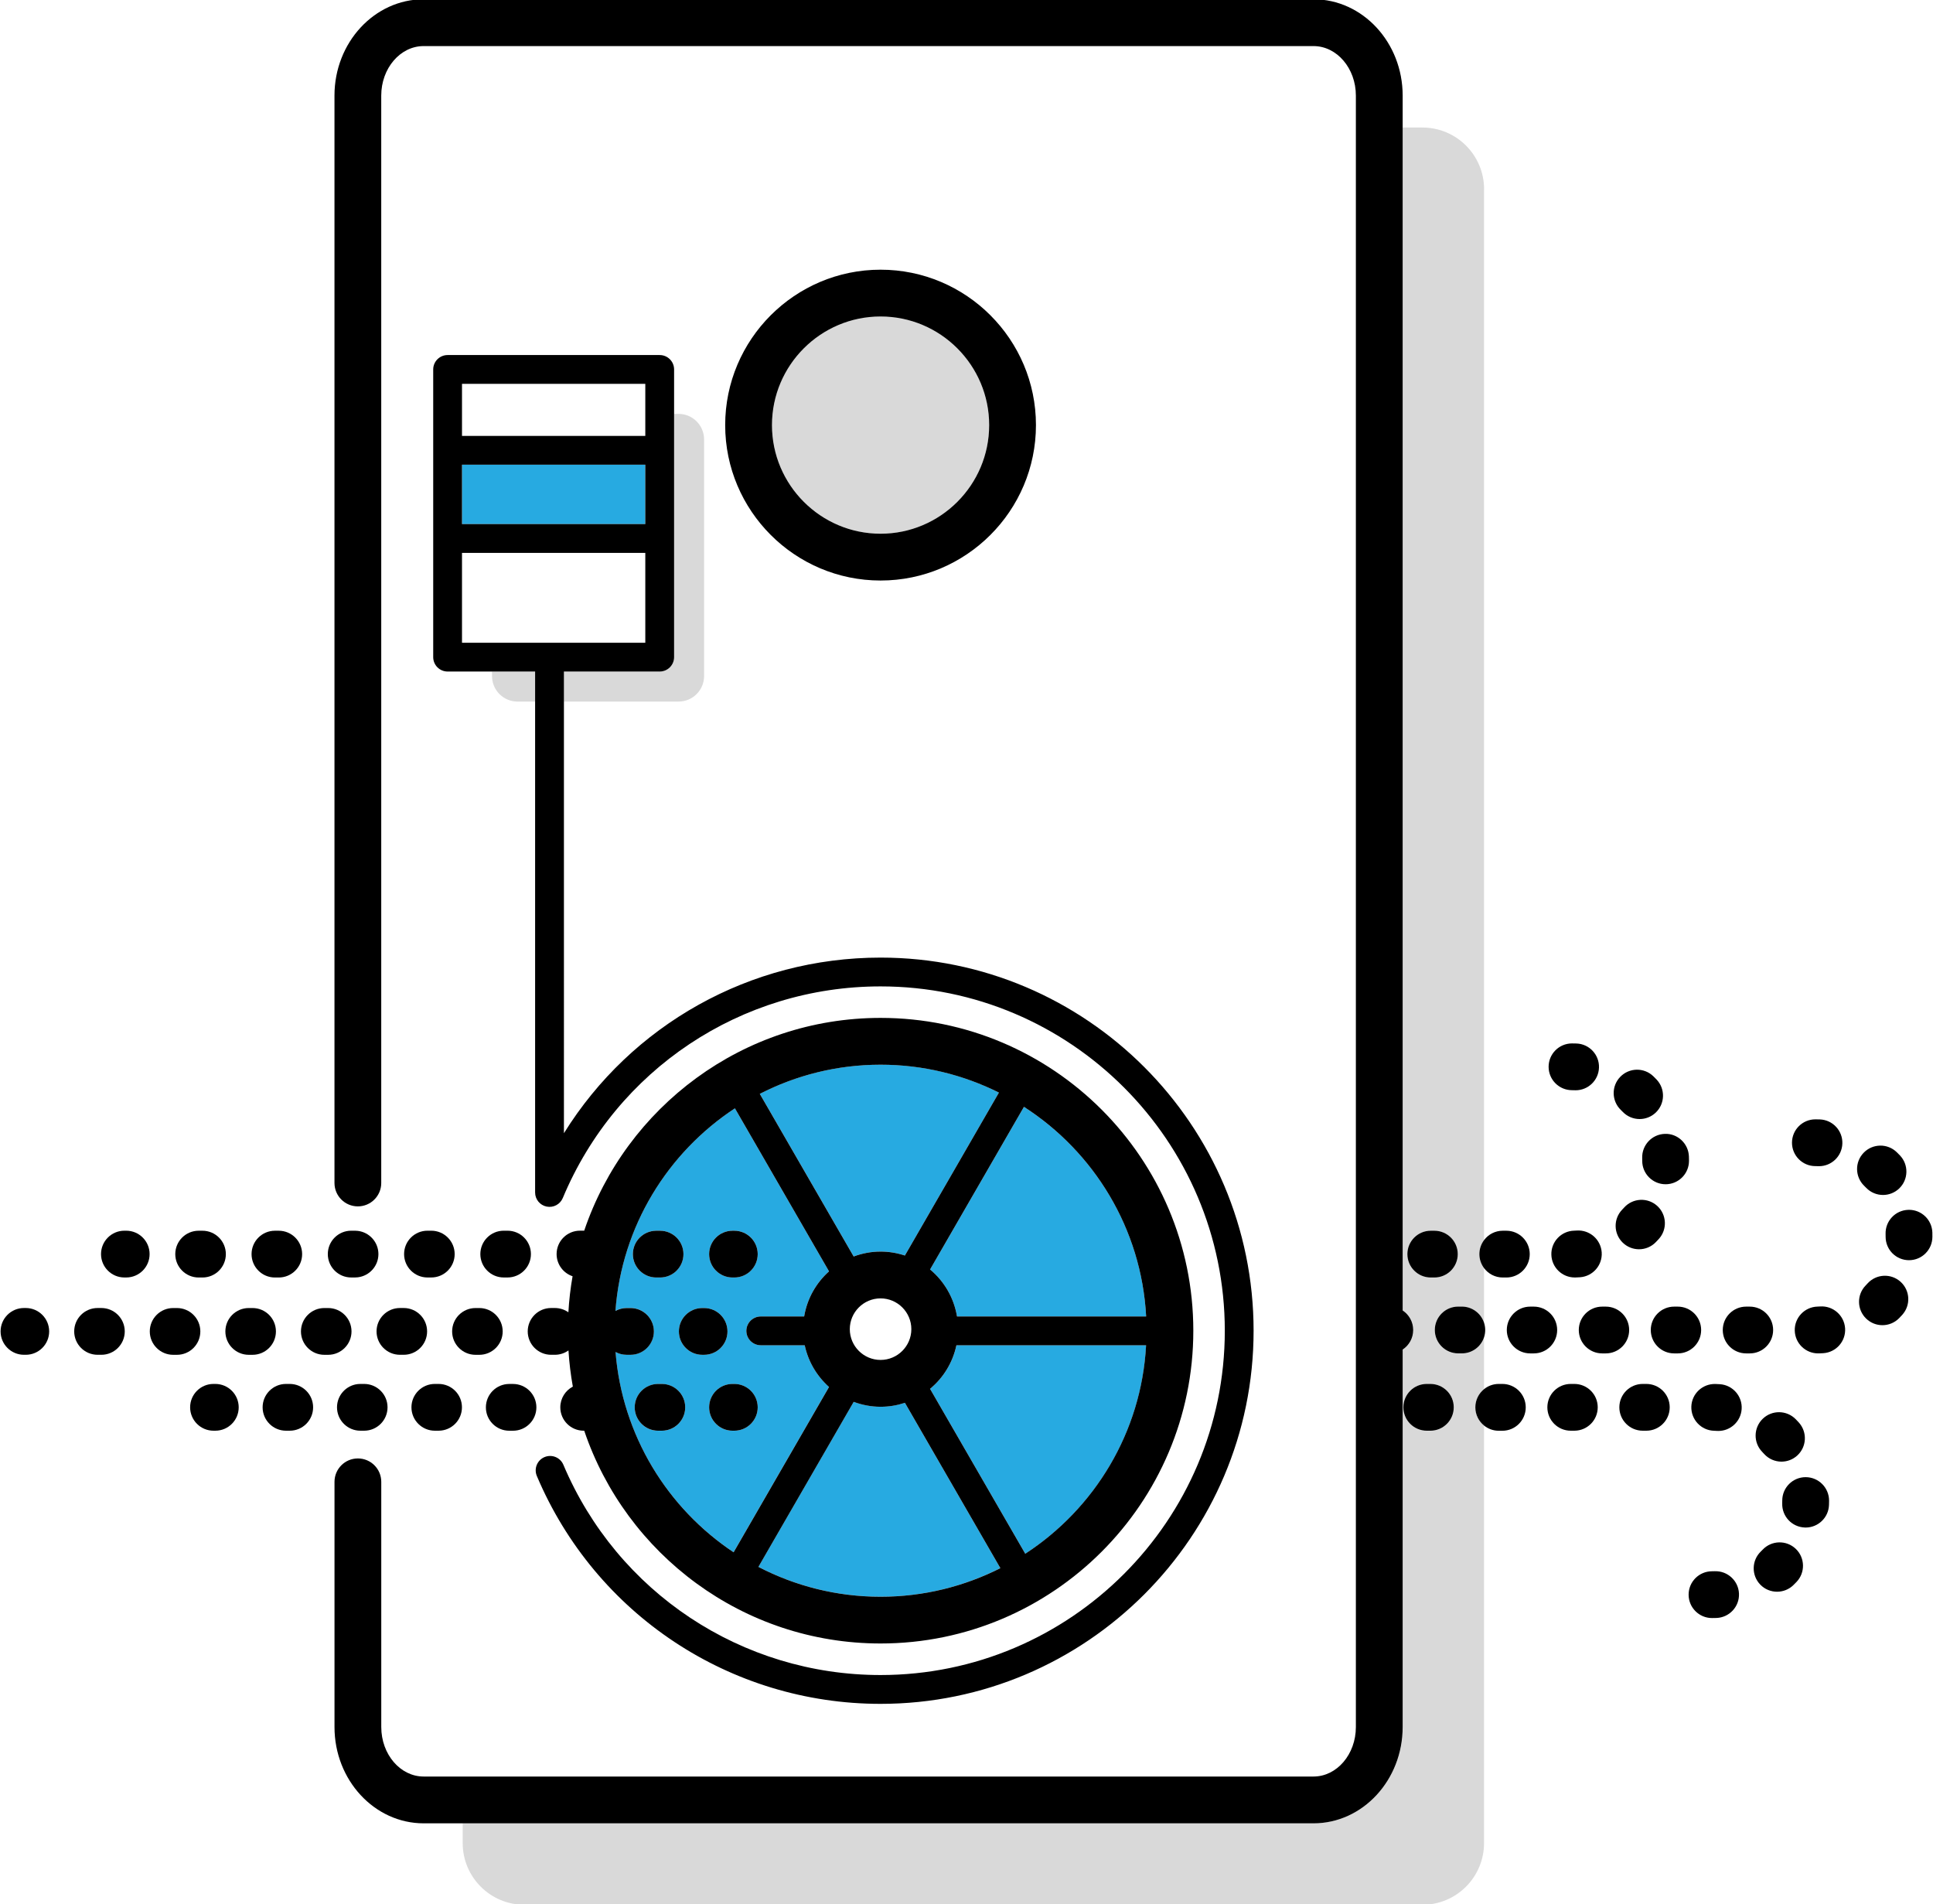 <?xml version="1.0" encoding="utf-8"?>
<!-- Generator: Adobe Illustrator 20.1.0, SVG Export Plug-In . SVG Version: 6.00 Build 0)  -->
<svg version="1.1" id="Layer_1" xmlns="http://www.w3.org/2000/svg" xmlns:xlink="http://www.w3.org/1999/xlink" x="0px" y="0px"
	 viewBox="0 0 72.5 71.4" style="enable-background:new 0 0 72.5 71.4;" xml:space="preserve">
<style type="text/css">
	.st0{fill:#D9D9D9;}
	.st1{fill:#27AAE1;}
</style>
<title>ecolighten-assets-for-website-03</title>
<g>
	<g>
		<path class="st0" d="M55.663,7.096c0-1.278-1.036-2.314-2.314-2.314h-0.739v44.36
			c0.238,0.157,0.395,0.426,0.395,0.733s-0.157,0.576-0.395,0.733V64.762c0,1.991-1.5,3.611-3.344,3.611H17.354
			v0.74c0,1.278,1.036,2.314,2.314,2.314h33.679c1.278,0,2.314-1.036,2.314-2.314v-15.656
			c-0.199-0.161-0.327-0.407-0.327-0.683s0.128-0.522,0.327-0.683V50.141c-0.113,0.354-0.444,0.611-0.836,0.611h-0.135
			c-0.485,0-0.877-0.393-0.877-0.877s0.393-0.877,0.877-0.877h0.135c0.392,0,0.723,0.257,0.836,0.611v-2.054
			c-0.111-0.147-0.177-0.329-0.177-0.527s0.066-0.38,0.177-0.527V7.096H55.663z M54.526,52.774
			c0,0.485-0.393,0.877-0.877,0.877h-0.135c-0.485,0-0.877-0.393-0.877-0.877s0.393-0.877,0.877-0.877h0.135
			C54.133,51.896,54.526,52.289,54.526,52.774z M53.798,47.905h-0.135c-0.485,0-0.877-0.393-0.877-0.877
			s0.393-0.877,0.877-0.877h0.135c0.485,0,0.877,0.393,0.877,0.877S54.283,47.905,53.798,47.905z"/>
		<circle class="st0" cx="33.027" cy="15.941" r="4.073"/>
		<path class="st0" d="M19.412,26.309h0.659v-1.127h-1.617v0.168C18.453,25.88,18.883,26.309,19.412,26.309z"/>
		<path class="st0" d="M26.408,25.35v-8.871c0-0.529-0.429-0.959-0.959-0.959H25.283v1.365v3.307v4.449
			c0,0.298-0.242,0.54-0.54,0.54h-3.592v1.127h4.298C25.979,26.309,26.408,25.88,26.408,25.35z"/>
	</g>
	<g>
		<path class="st1" d="M34.884,52.08l3.571,6.184c2.592-1.688,4.356-4.545,4.533-7.819h-7.114
			C35.735,51.097,35.378,51.668,34.884,52.08z"/>
		<path class="st1" d="M33.027,52.751c-0.355,0-0.694-0.067-1.009-0.184l-3.574,6.189
			c1.373,0.713,2.931,1.119,4.582,1.119c1.615,0,3.141-0.388,4.492-1.073l-3.58-6.2
			C33.652,52.698,33.346,52.751,33.027,52.751z"/>
		<path class="st1" d="M35.894,49.365h7.094c-0.175-3.298-1.961-6.174-4.583-7.859l-3.521,6.099
			C35.41,48.042,35.777,48.661,35.894,49.365z"/>
		<path class="st1" d="M30.181,50.445h-1.649c-0.298,0-0.54-0.242-0.54-0.54s0.242-0.54,0.54-0.54h1.628
			c0.111-0.668,0.449-1.258,0.933-1.691l-3.53-6.114c-2.52,1.656-4.246,4.422-4.481,7.597
			c0.126-0.069,0.27-0.109,0.423-0.109h0.142c0.485,0,0.877,0.393,0.877,0.877s-0.393,0.877-0.877,0.877h-0.142
			c-0.152,0-0.294-0.038-0.419-0.106c0.249,3.132,1.949,5.861,4.428,7.511l3.579-6.199
			C30.64,51.604,30.312,51.062,30.181,50.445z M27.474,46.15h0.068c0.485,0,0.877,0.393,0.877,0.877
			s-0.393,0.877-0.877,0.877h-0.068c-0.485,0-0.877-0.393-0.877-0.877C26.597,46.543,26.99,46.15,27.474,46.15z
			 M23.736,47.027c0-0.485,0.393-0.877,0.877-0.877h0.143c0.485,0,0.877,0.393,0.877,0.877
			s-0.393,0.877-0.877,0.877h-0.143C24.129,47.905,23.736,47.512,23.736,47.027z M24.823,53.651h-0.14
			c-0.485,0-0.877-0.393-0.877-0.877s0.393-0.877,0.877-0.877h0.14c0.485,0,0.877,0.393,0.877,0.877
			C25.7,53.258,25.308,53.651,24.823,53.651z M26.34,50.804c-0.485,0-0.877-0.393-0.877-0.877
			s0.393-0.877,0.877-0.877h0.068c0.485,0,0.877,0.393,0.877,0.877s-0.393,0.877-0.877,0.877H26.34z
			 M27.542,53.651h-0.068c-0.485,0-0.877-0.393-0.877-0.877s0.393-0.877,0.877-0.877h0.068
			c0.485,0,0.877,0.393,0.877,0.877C28.419,53.258,28.027,53.651,27.542,53.651z"/>
		<path class="st1" d="M33.027,46.932c0.319,0,0.625,0.053,0.912,0.148l3.527-6.11
			c-1.338-0.668-2.845-1.046-4.439-1.046c-1.631,0-3.169,0.396-4.53,1.092l3.521,6.099
			C32.333,47,32.672,46.932,33.027,46.932z"/>
		<rect x="17.328" y="17.425" class="st1" width="6.875" height="2.227"/>
	</g>
	<g>
		<path d="M69.991,44.539c0.172,0.18,0.403,0.271,0.634,0.271c0.218,0,0.436-0.081,0.606-0.243
			c0.35-0.335,0.363-0.89,0.028-1.241c-0.039-0.041-0.079-0.081-0.119-0.12c-0.348-0.337-0.904-0.328-1.241,0.021
			c-0.337,0.348-0.328,0.904,0.021,1.241C69.944,44.491,69.968,44.515,69.991,44.539z"/>
		<path d="M63.804,49.874c0-0.485-0.393-0.877-0.877-0.877h-0.135c-0.485,0-0.877,0.393-0.877,0.877
			s0.393,0.877,0.877,0.877h0.135C63.411,50.752,63.804,50.359,63.804,49.874z"/>
		<path d="M68.089,43.728c0.034,0,0.068,0.001,0.101,0.002c0.011,0,0.023,0.001,0.034,0.001
			c0.469,0,0.858-0.371,0.876-0.844c0.019-0.484-0.359-0.892-0.843-0.91c-0.056-0.002-0.112-0.003-0.169-0.003
			c-0.485,0-0.877,0.393-0.877,0.877C67.212,43.335,67.604,43.728,68.089,43.728z"/>
		<path d="M68.267,48.991c-0.034,0.002-0.067,0.004-0.101,0.005c-0.484,0.014-0.866,0.418-0.851,0.903
			c0.014,0.476,0.404,0.852,0.877,0.852c0.009,0,0.017-0,0.026-0c0.056-0.002,0.113-0.004,0.169-0.008
			c0.483-0.033,0.849-0.451,0.816-0.935C69.169,49.324,68.75,48.959,68.267,48.991z"/>
		<path d="M66.504,49.874c0-0.485-0.393-0.877-0.877-0.877h-0.135c-0.485,0-0.877,0.393-0.877,0.877
			s0.393,0.877,0.877,0.877h0.135C66.111,50.752,66.504,50.359,66.504,49.874z"/>
		<path d="M72.476,46.215c-0.016-0.474-0.405-0.848-0.876-0.848c-0.01,0-0.02,0-0.03,0.001
			c-0.484,0.016-0.864,0.422-0.848,0.906c0.001,0.03,0.001,0.06,0.001,0.089v0.016
			c0,0.485,0.393,0.877,0.877,0.877c0.485,0,0.877-0.393,0.877-0.877v-0.016
			C72.478,46.313,72.478,46.264,72.476,46.215z"/>
		<path d="M70.045,48.128c-0.023,0.026-0.047,0.051-0.071,0.076c-0.338,0.348-0.33,0.903,0.018,1.241
			c0.171,0.166,0.391,0.248,0.611,0.248c0.229,0,0.458-0.089,0.629-0.266c0.039-0.04,0.076-0.08,0.114-0.121
			c0.325-0.359,0.298-0.914-0.062-1.24C70.925,47.741,70.37,47.769,70.045,48.128z"/>
		<path d="M61.104,49.874c0-0.485-0.393-0.877-0.877-0.877h-0.135c-0.485,0-0.877,0.393-0.877,0.877
			s0.393,0.877,0.877,0.877h0.135C60.711,50.752,61.104,50.359,61.104,49.874z"/>
		<path d="M58.404,49.874c0-0.485-0.393-0.877-0.877-0.877h-0.135c-0.485,0-0.877,0.393-0.877,0.877
			s0.393,0.877,0.877,0.877h0.135C58.011,50.752,58.404,50.359,58.404,49.874z"/>
		<path d="M55.663,50.141c0.027-0.084,0.042-0.173,0.042-0.267s-0.015-0.182-0.042-0.267
			c-0.113-0.354-0.444-0.611-0.836-0.611h-0.135c-0.485,0-0.877,0.393-0.877,0.877s0.393,0.877,0.877,0.877h0.135
			C55.218,50.752,55.55,50.495,55.663,50.141z"/>
		<path d="M53.004,49.874c0-0.306-0.157-0.576-0.395-0.733V4.782V3.584c0-1.991-1.5-3.611-3.344-3.611H15.889
			c-1.844,0-3.344,1.62-3.344,3.611v40.777c0,0.485,0.393,0.877,0.877,0.877l0,0c0.485,0,0.877-0.393,0.877-0.877
			V3.584c0-1.023,0.713-1.856,1.589-1.856H49.265c0.876,0,1.589,0.833,1.589,1.856V64.762
			c0,1.023-0.713,1.856-1.589,1.856H15.889c-0.876,0-1.589-0.833-1.589-1.856v-9.195c0-0.485-0.393-0.877-0.877-0.877
			l0,0c-0.485,0-0.877,0.393-0.877,0.877v9.195c0,1.991,1.5,3.611,3.344,3.611h1.465H49.265
			c1.844,0,3.344-1.62,3.344-3.611V50.607C52.847,50.45,53.004,50.181,53.004,49.874z"/>
		<path d="M59.138,46.144c-0.034,0.002-0.067,0.004-0.101,0.005c-0.484,0.014-0.866,0.418-0.851,0.903
			c0.014,0.476,0.404,0.852,0.877,0.852c0.009,0,0.017-0,0.026-0c0.056-0.002,0.113-0.004,0.169-0.008
			c0.483-0.033,0.849-0.451,0.816-0.935C60.04,46.477,59.621,46.112,59.138,46.144z"/>
		<path d="M58.961,40.881c0.034,0,0.068,0.001,0.101,0.002c0.011,0,0.023,0.001,0.034,0.001
			c0.469,0,0.858-0.371,0.876-0.844c0.019-0.484-0.359-0.892-0.843-0.91c-0.056-0.002-0.112-0.003-0.169-0.003
			c-0.485,0-0.877,0.393-0.877,0.877C58.083,40.488,58.476,40.881,58.961,40.881z"/>
		<path d="M60.862,41.692c0.172,0.18,0.403,0.271,0.634,0.271c0.218,0,0.436-0.081,0.606-0.243
			c0.35-0.335,0.363-0.89,0.028-1.241c-0.039-0.041-0.079-0.081-0.119-0.12c-0.349-0.337-0.904-0.327-1.241,0.021
			c-0.337,0.348-0.328,0.904,0.021,1.241C60.815,41.644,60.839,41.668,60.862,41.692z"/>
		<path d="M60.916,45.281c-0.023,0.026-0.047,0.051-0.071,0.076c-0.338,0.348-0.33,0.903,0.018,1.241
			c0.171,0.166,0.391,0.248,0.611,0.248c0.229,0,0.458-0.089,0.629-0.266c0.039-0.04,0.076-0.08,0.114-0.121
			c0.325-0.359,0.298-0.914-0.062-1.24C61.796,44.894,61.241,44.922,60.916,45.281z"/>
		<path d="M61.593,43.426c0.001,0.03,0.001,0.06,0.001,0.089v0.016c0,0.485,0.393,0.877,0.877,0.877
			s0.877-0.393,0.877-0.877v-0.016c0-0.05-0.001-0.099-0.003-0.148c-0.016-0.484-0.425-0.869-0.906-0.848
			C61.957,42.536,61.577,42.941,61.593,43.426z"/>
		<path d="M53.663,47.905h0.135c0.485,0,0.877-0.393,0.877-0.877s-0.393-0.877-0.877-0.877h-0.135
			c-0.485,0-0.877,0.393-0.877,0.877S53.178,47.905,53.663,47.905z"/>
		<path d="M56.363,47.905h0.135c0.485,0,0.877-0.393,0.877-0.877s-0.393-0.877-0.877-0.877h-0.135
			c-0.287,0-0.54,0.138-0.7,0.35c-0.111,0.147-0.177,0.329-0.177,0.527s0.066,0.38,0.177,0.527
			C55.823,47.767,56.076,47.905,56.363,47.905z"/>
		<path d="M66.095,54.445c0.024,0.025,0.048,0.05,0.071,0.076c0.173,0.191,0.412,0.289,0.651,0.289
			c0.21,0,0.421-0.075,0.589-0.227c0.359-0.325,0.387-0.88,0.062-1.24c-0.037-0.041-0.075-0.081-0.114-0.121
			c-0.338-0.347-0.893-0.356-1.241-0.018C65.766,53.541,65.757,54.097,66.095,54.445z"/>
		<path d="M61.748,51.896h-0.135c-0.485,0-0.877,0.393-0.877,0.877s0.393,0.877,0.877,0.877h0.135
			c0.485,0,0.877-0.393,0.877-0.877C62.626,52.289,62.233,51.896,61.748,51.896z"/>
		<path d="M67.723,55.392c-0.485,0-0.877,0.393-0.877,0.877v0.016c0,0.03-0.001,0.06-0.001,0.089
			c-0.016,0.484,0.363,0.89,0.848,0.906c0.01,0,0.02,0.001,0.03,0.001c0.471,0,0.861-0.374,0.876-0.848
			c0.002-0.049,0.003-0.098,0.003-0.148v-0.016C68.6,55.785,68.207,55.392,67.723,55.392z"/>
		<path d="M59.048,51.896h-0.135c-0.485,0-0.877,0.393-0.877,0.877s0.393,0.877,0.877,0.877h0.135
			c0.485,0,0.877-0.393,0.877-0.877C59.926,52.289,59.533,51.896,59.048,51.896z"/>
		<path d="M66.113,58.109c-0.023,0.024-0.047,0.048-0.071,0.071c-0.348,0.337-0.357,0.892-0.021,1.241
			c0.172,0.178,0.401,0.267,0.631,0.267c0.22,0,0.44-0.082,0.61-0.247c0.041-0.039,0.08-0.079,0.119-0.12
			c0.335-0.35,0.322-0.906-0.028-1.241C67.003,57.746,66.447,57.758,66.113,58.109z"/>
		<path d="M56.348,51.896h-0.135c-0.209,0-0.4,0.073-0.551,0.195c-0.199,0.161-0.327,0.407-0.327,0.683
			s0.128,0.522,0.327,0.683c0.151,0.122,0.342,0.195,0.551,0.195h0.135c0.485,0,0.877-0.393,0.877-0.877
			C57.226,52.289,56.833,51.896,56.348,51.896z"/>
		<path d="M64.312,58.919c-0.034,0.001-0.067,0.002-0.101,0.002c-0.485,0-0.877,0.393-0.877,0.877
			s0.393,0.877,0.877,0.877c0.057,0,0.113-0.001,0.169-0.003c0.484-0.019,0.862-0.426,0.843-0.91
			C65.204,59.277,64.797,58.902,64.312,58.919z"/>
		<path d="M64.508,51.906c-0.056-0.004-0.112-0.006-0.169-0.008c-0.487-0.012-0.889,0.367-0.903,0.851
			c-0.014,0.484,0.367,0.889,0.851,0.903c0.034,0.001,0.068,0.003,0.101,0.005c0.02,0.001,0.04,0.002,0.06,0.002
			c0.458,0,0.843-0.355,0.875-0.818C65.356,52.358,64.991,51.939,64.508,51.906z"/>
		<path d="M53.648,51.896h-0.135c-0.485,0-0.877,0.393-0.877,0.877s0.393,0.877,0.877,0.877h0.135
			c0.485,0,0.877-0.393,0.877-0.877C54.526,52.289,54.133,51.896,53.648,51.896z"/>
		<path d="M38.855,15.941c0-3.214-2.615-5.828-5.828-5.828c-3.214,0-5.828,2.615-5.828,5.828
			c0,3.214,2.615,5.828,5.828,5.828C36.241,21.769,38.855,19.154,38.855,15.941z M28.954,15.941
			c0-2.246,1.827-4.073,4.073-4.073s4.073,1.827,4.073,4.073s-1.827,4.073-4.073,4.073S28.954,18.186,28.954,15.941
			z"/>
		<path d="M0.967,49.049H0.899c-0.485,0-0.877,0.393-0.877,0.877s0.393,0.877,0.877,0.877h0.068
			c0.485,0,0.877-0.393,0.877-0.877C1.844,49.442,1.451,49.049,0.967,49.049z"/>
		<path d="M7.514,49.927c0-0.485-0.393-0.877-0.877-0.877H6.495c-0.485,0-0.877,0.393-0.877,0.877
			s0.393,0.877,0.877,0.877h0.142C7.121,50.804,7.514,50.411,7.514,49.927z"/>
		<path d="M3.801,49.049H3.66c-0.485,0-0.877,0.393-0.877,0.877s0.393,0.877,0.877,0.877h0.142
			c0.485,0,0.877-0.393,0.877-0.877C4.679,49.442,4.286,49.049,3.801,49.049z"/>
		<path d="M10.349,49.927c0-0.485-0.393-0.877-0.877-0.877H9.33c-0.485,0-0.877,0.393-0.877,0.877
			s0.393,0.877,0.877,0.877h0.142C9.956,50.804,10.349,50.411,10.349,49.927z"/>
		<path d="M13.184,49.927c0-0.485-0.393-0.877-0.877-0.877H12.165c-0.485,0-0.877,0.393-0.877,0.877
			s0.393,0.877,0.877,0.877h0.142C12.791,50.804,13.184,50.411,13.184,49.927z"/>
		<path d="M15,49.049c-0.485,0-0.877,0.393-0.877,0.877s0.393,0.877,0.877,0.877h0.142
			c0.485,0,0.877-0.393,0.877-0.877s-0.393-0.877-0.877-0.877H15z"/>
		<path d="M17.977,50.804c0.485,0,0.877-0.393,0.877-0.877s-0.393-0.877-0.877-0.877h-0.142
			c-0.485,0-0.877,0.393-0.877,0.877s0.393,0.877,0.877,0.877H17.977z"/>
		<path d="M20.812,49.049h-0.142c-0.485,0-0.877,0.393-0.877,0.877s0.393,0.877,0.877,0.877h0.142
			c0.19,0,0.365-0.061,0.509-0.163c0.029,0.46,0.084,0.912,0.164,1.356c-0.279,0.147-0.47,0.439-0.47,0.777
			c0,0.485,0.393,0.877,0.877,0.877h0.02c1.568,4.634,5.958,7.979,11.115,7.979
			c6.468,0,11.73-5.262,11.73-11.73S39.495,38.17,33.027,38.17c-5.157,0-9.548,3.345-11.116,7.98
			c-0.005-0-0.01-0.001-0.015-0.001h-0.143c-0.485,0-0.877,0.393-0.877,0.877c0,0.387,0.251,0.715,0.599,0.832
			c-0.078,0.442-0.131,0.893-0.157,1.351C21.175,49.109,21,49.049,20.812,49.049z M33.027,59.876
			c-1.651,0-3.209-0.406-4.582-1.119l3.574-6.189c0.315,0.117,0.654,0.184,1.009,0.184
			c0.319,0,0.625-0.053,0.912-0.148l3.58,6.2C36.168,59.488,34.642,59.876,33.027,59.876z M31.873,49.842
			c0-0.636,0.518-1.154,1.154-1.154s1.154,0.518,1.154,1.154s-0.518,1.154-1.154,1.154
			C32.391,50.996,31.873,50.478,31.873,49.842z M38.454,58.264l-3.571-6.184c0.495-0.411,0.851-0.983,0.989-1.634
			h7.114C42.81,53.719,41.046,56.576,38.454,58.264z M42.988,49.365h-7.094c-0.117-0.704-0.484-1.323-1.01-1.761
			l3.521-6.099C41.026,43.191,42.812,46.067,42.988,49.365z M33.027,39.925c1.594,0,3.101,0.378,4.439,1.046
			l-3.527,6.11c-0.287-0.095-0.593-0.148-0.912-0.148c-0.355,0-0.694,0.067-1.009,0.184l-3.521-6.099
			C29.858,40.321,31.396,39.925,33.027,39.925z M27.564,41.561l3.53,6.114c-0.484,0.432-0.822,1.023-0.933,1.691
			h-1.628c-0.298,0-0.54,0.242-0.54,0.54s0.242,0.54,0.54,0.54h1.649c0.131,0.616,0.458,1.159,0.912,1.564
			l-3.579,6.199c-2.479-1.65-4.178-4.379-4.428-7.511c0.124,0.068,0.267,0.106,0.419,0.106h0.142
			c0.485,0,0.877-0.393,0.877-0.877s-0.393-0.877-0.877-0.877h-0.142c-0.153,0-0.298,0.04-0.423,0.109
			C23.317,45.983,25.044,43.217,27.564,41.561z"/>
		<path d="M26.34,50.804h0.068c0.485,0,0.877-0.393,0.877-0.877s-0.393-0.877-0.877-0.877h-0.068
			c-0.485,0-0.877,0.393-0.877,0.877S25.856,50.804,26.34,50.804z"/>
		<path d="M8.075,51.896H8.008c-0.485,0-0.877,0.393-0.877,0.877s0.393,0.877,0.877,0.877h0.068
			c0.485,0,0.877-0.393,0.877-0.877C8.953,52.289,8.56,51.896,8.075,51.896z"/>
		<path d="M10.867,51.896h-0.14c-0.485,0-0.877,0.393-0.877,0.877s0.393,0.877,0.877,0.877h0.14
			c0.485,0,0.877-0.393,0.877-0.877C11.744,52.289,11.351,51.896,10.867,51.896z"/>
		<path d="M16.449,51.896h-0.14c-0.485,0-0.877,0.393-0.877,0.877s0.393,0.877,0.877,0.877h0.14
			c0.485,0,0.877-0.393,0.877-0.877C17.327,52.289,16.934,51.896,16.449,51.896z"/>
		<path d="M13.658,51.896h-0.14c-0.032,0-0.064,0.002-0.096,0.005c-0.44,0.048-0.782,0.42-0.782,0.872
			s0.342,0.824,0.782,0.872c0.031,0.003,0.063,0.005,0.096,0.005h0.14c0.485,0,0.877-0.393,0.877-0.877
			C14.536,52.289,14.143,51.896,13.658,51.896z"/>
		<path d="M19.101,53.651h0.14c0.485,0,0.877-0.393,0.877-0.877s-0.393-0.877-0.877-0.877h-0.14
			c-0.485,0-0.877,0.393-0.877,0.877C18.223,53.258,18.616,53.651,19.101,53.651z"/>
		<path d="M24.823,51.896h-0.14c-0.485,0-0.877,0.393-0.877,0.877s0.393,0.877,0.877,0.877h0.14
			c0.485,0,0.877-0.393,0.877-0.877C25.7,52.289,25.308,51.896,24.823,51.896z"/>
		<path d="M27.474,51.896c-0.485,0-0.877,0.393-0.877,0.877s0.393,0.877,0.877,0.877h0.068
			c0.485,0,0.877-0.393,0.877-0.877s-0.393-0.877-0.877-0.877H27.474z"/>
		<path d="M4.734,46.15H4.666c-0.485,0-0.877,0.393-0.877,0.877s0.393,0.877,0.877,0.877h0.068
			c0.485,0,0.877-0.393,0.877-0.877C5.611,46.543,5.218,46.15,4.734,46.15z"/>
		<path d="M10.312,47.905h0.143c0.485,0,0.877-0.393,0.877-0.877s-0.393-0.877-0.877-0.877h-0.143
			c-0.485,0-0.877,0.393-0.877,0.877S9.827,47.905,10.312,47.905z"/>
		<path d="M7.451,47.905h0.143c0.485,0,0.877-0.393,0.877-0.877s-0.393-0.877-0.877-0.877h-0.143
			c-0.485,0-0.877,0.393-0.877,0.877C6.574,47.512,6.967,47.905,7.451,47.905z"/>
		<path d="M13.423,46.157c-0.035-0.004-0.071-0.007-0.108-0.007h-0.143c-0.485,0-0.877,0.393-0.877,0.877
			s0.393,0.877,0.877,0.877h0.143c0.036,0,0.072-0.003,0.108-0.007c0.434-0.053,0.77-0.422,0.77-0.87
			S13.857,46.21,13.423,46.157z"/>
		<path d="M16.033,46.15c-0.485,0-0.877,0.393-0.877,0.877s0.393,0.877,0.877,0.877h0.143
			c0.485,0,0.877-0.393,0.877-0.877s-0.393-0.877-0.877-0.877H16.033z"/>
		<path d="M19.036,46.15h-0.143c-0.485,0-0.877,0.393-0.877,0.877s0.393,0.877,0.877,0.877h0.143
			c0.485,0,0.877-0.393,0.877-0.877C19.914,46.543,19.521,46.15,19.036,46.15z"/>
		<path d="M24.614,47.905h0.143c0.485,0,0.877-0.393,0.877-0.877s-0.393-0.877-0.877-0.877h-0.143
			c-0.485,0-0.877,0.393-0.877,0.877S24.129,47.905,24.614,47.905z"/>
		<path d="M27.474,47.905h0.068c0.485,0,0.877-0.393,0.877-0.877s-0.393-0.877-0.877-0.877h-0.068
			c-0.485,0-0.877,0.393-0.877,0.877C26.597,47.512,26.99,47.905,27.474,47.905z"/>
		<path d="M21.151,25.182h3.592c0.298,0,0.54-0.242,0.54-0.54v-4.449v-3.307v-1.365v-1.667c0-0.298-0.242-0.54-0.54-0.54
			h-7.955c-0.298,0-0.54,0.242-0.54,0.54v3.032v3.307v4.449c0,0.298,0.242,0.54,0.54,0.54h1.665h1.617v1.127v18.408
			c0,0.257,0.181,0.479,0.434,0.529c0.252,0.051,0.505-0.084,0.604-0.321c2.015-4.821,6.693-7.936,11.918-7.936
			c7.119,0,12.912,5.792,12.912,12.911S40.146,62.812,33.027,62.812c-5.201,0-9.87-3.095-11.897-7.885
			c-0.116-0.275-0.433-0.403-0.708-0.287c-0.275,0.116-0.403,0.433-0.287,0.708
			c2.196,5.191,7.256,8.545,12.891,8.545c7.715,0,13.992-6.277,13.992-13.992S40.742,35.909,33.027,35.909
			c-4.896,0-9.349,2.524-11.876,6.585V26.309C21.151,26.309,21.151,25.182,21.151,25.182z M17.328,17.425h6.875
			v2.227h-6.875V17.425z M17.328,14.394h6.875v1.952h-6.875V14.394z M17.328,24.102v-3.369h6.875v3.369h-3.592
			H17.328z"/>
	</g>
</g>
</svg>
